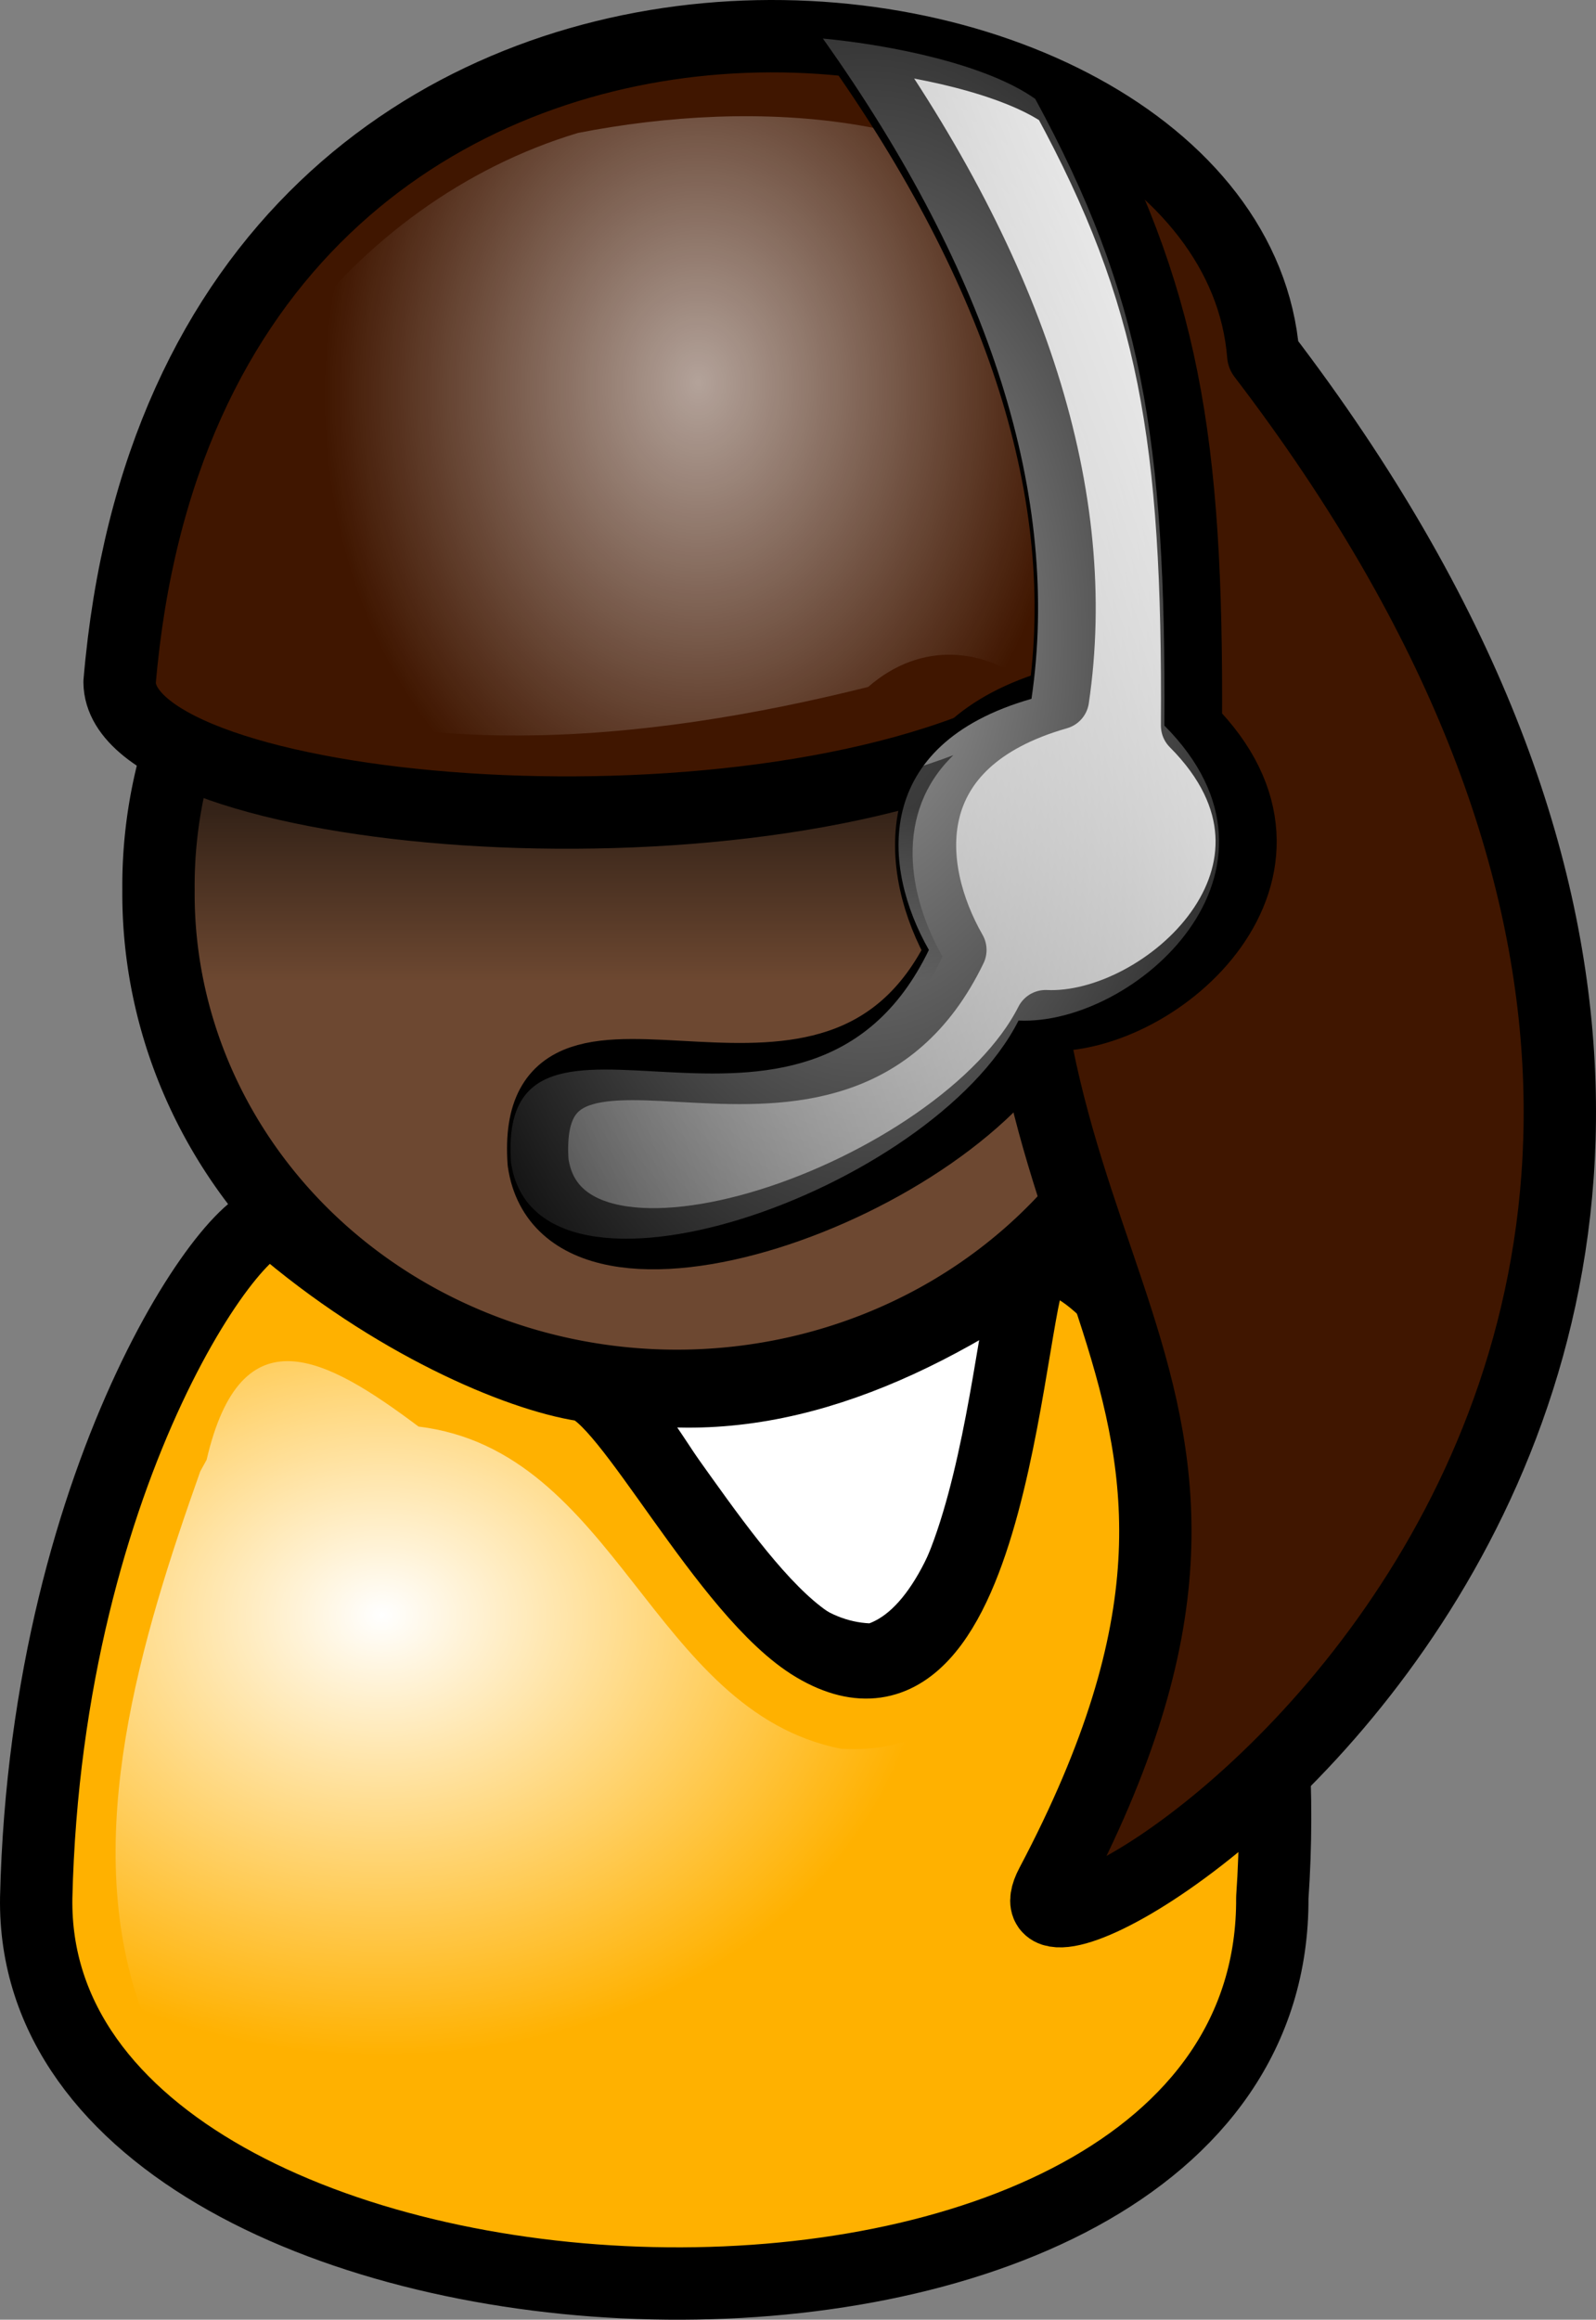 <?xml version="1.0" encoding="UTF-8" standalone="no"?>
<!-- Created with Inkscape (http://www.inkscape.org/) -->
<svg
    xmlns:inkscape="http://www.inkscape.org/namespaces/inkscape"
    xmlns:rdf="http://www.w3.org/1999/02/22-rdf-syntax-ns#"
    xmlns="http://www.w3.org/2000/svg"
    xmlns:sodipodi="http://sodipodi.sourceforge.net/DTD/sodipodi-0.dtd"
    xmlns:cc="http://creativecommons.org/ns#"
    xmlns:xlink="http://www.w3.org/1999/xlink"
    xmlns:dc="http://purl.org/dc/elements/1.1/"
    id="svg43967"
    sodipodi:docname="_svgclean2.svg"
    inkscape:export-filename="/home/Krug/Projekte/Icon-Sets/set2/png/01a.png"
    viewBox="0 0 82.741 120.19"
    sodipodi:version="0.32"
    inkscape:export-xdpi="72.000000"
    version="1.1"
    inkscape:export-ydpi="72.000000"
    inkscape:version="0.48.3.1 r9886"
  >
  <rect x="0" y="0" width="82.741" height="120.19" fill="#808080" stroke="none"/>
  <defs
      id="defs43969"
    >
    <linearGradient
        id="linearGradient44688"
      >
      <stop
          id="stop44689"
          style="stop-color:#ffffff;stop-opacity:.603"
          offset="0"
      />
      <stop
          id="stop44690"
          style="stop-color:#ffffff;stop-opacity:0"
          offset="1"
      />
    </linearGradient
    >
    <radialGradient
        id="radialGradient44678"
        fy="97.584"
        gradientUnits="userSpaceOnUse"
        cy="97.973"
        cx="40.644"
        gradientTransform="matrix(1.122 0 0 .891 -25.805 -3.268)"
        r="25.264"
        inkscape:collect="always"
      >
      <stop
          id="stop44680"
          style="stop-color:#ffffff"
          offset="0"
      />
      <stop
          id="stop44681"
          style="stop-color:#ffffff;stop-opacity:0"
          offset="1"
      />
    </radialGradient
    >
    <radialGradient
        id="radialGradient44701"
        fy="20.454"
        xlink:href="#linearGradient44688"
        gradientUnits="userSpaceOnUse"
        cy="21.037"
        cx="69.988"
        gradientTransform="matrix(.886 0 0 1.129 -25.805 -3.268)"
        r="21.921"
        inkscape:collect="always"
    />
    <radialGradient
        id="radialGradient44705"
        xlink:href="#linearGradient44688"
        gradientUnits="userSpaceOnUse"
        cy="27.943"
        cx="91.907"
        gradientTransform="matrix(.769 0 0 1.301 -25.805 -3.268)"
        r="37.223"
        inkscape:collect="always"
    />
    <linearGradient
        id="linearGradient44706"
        y2="48.757"
        gradientUnits="userSpaceOnUse"
        y1="7.266"
        gradientTransform="matrix(.781 0 0 1.28 -25.805 -3.268)"
        x2="45.601"
        x1="114.54"
        inkscape:collect="always"
      >
      <stop
          id="stop7972"
          style="stop-color:#ffffff"
          offset="0"
      />
      <stop
          id="stop7973"
          style="stop-color:#000000"
          offset="1"
      />
    </linearGradient
    >
    <linearGradient
        id="linearGradient44719"
        y2="65.238"
        gradientUnits="userSpaceOnUse"
        y1="54.408"
        gradientTransform="matrix(1.205 0 0 .83 -25.805 -3.268)"
        x2="43.844"
        x1="43.844"
        inkscape:collect="always"
      >
      <stop
          id="stop976"
          style="stop-color:#000000;stop-opacity:.526"
          offset="0"
      />
      <stop
          id="stop977"
          style="stop-color:#000000;stop-opacity:0"
          offset="1"
      />
    </linearGradient
    >
  </defs
  >
  <sodipodi:namedview
      id="base"
      bordercolor="#666666"
      inkscape:pageshadow="2"
      inkscape:window-y="0"
      pagecolor="#ffffff"
      inkscape:window-maximized="0"
      inkscape:window-width="674"
      inkscape:zoom="3.61"
      inkscape:window-x="0"
      showgrid="false"
      borderopacity="1.0"
      inkscape:current-layer="svg43967"
      inkscape:cx="76.385007"
      inkscape:cy="-882.25303"
      inkscape:window-height="645"
      inkscape:pageopacity="0.0"
  />
  <path
      id="path9383"
      inkscape:connector-curvature="0"
      sodipodi:nodetypes="cccc"
      style="stroke-linejoin:round;fill-rule:evenodd;stroke:#000000;stroke-linecap:round;stroke-width:3.75;fill:#ffffff"
      d="m30.875 71.521c4.75 5.184 7.772 14.471 14.464 14.471 6.477-1.8 7.34-17.207 8.204-20.518-7.34 5.039-14.896 7.919-22.668 6.047z"
  />
  <path
      id="path3713"
      sodipodi:rx="60.94183"
      sodipodi:ry="57.825485"
      style="stroke-linejoin:round;fill-rule:evenodd;stroke:#000000;stroke-linecap:round;stroke-width:8.504;fill:#6d4831"
      sodipodi:type="arc"
      d="m211.22 70.291a60.942 57.825 0 1 1 -121.88 0 60.942 57.825 0 1 1 121.88 0z"
      transform="matrix(.441 0 0 .441 -31.182 15.1)"
      sodipodi:cy="70.290855"
      sodipodi:cx="150.27701"
  />
  <path
      id="path4369"
      inkscape:connector-curvature="0"
      sodipodi:nodetypes="ccssssc"
      style="stroke-linejoin:round;fill-rule:evenodd;stroke:#000000;stroke-linecap:round;stroke-width:3.75;fill:#ffb100"
      d="m1.877 98.328c-0.391 25.193 64.243 28.073 64.083 0 1.54-22.329-9.561-35.025-12.321-32.866-1.401 1.096-1.922 25.436-11.389 19.837-4.603-2.722-9.752-13.177-12.004-13.524-3.399-0.523-9.908-3.275-15.886-8.426-1.568-1.351-11.954 12.539-12.483 34.979z"
  />
  <path
      id="path3720"
      inkscape:connector-curvature="0"
      sodipodi:nodetypes="ccscc"
      style="stroke-linejoin:round;fill-rule:evenodd;stroke:#000000;stroke-linecap:round;stroke-width:3.75;fill:#401600"
      d="m6.2 35.345c0.041 6.904 32.071 9.897 47.002 2.262-3.457 29.151 15.598 33.016 1.307 60.046-4.587 8.678 52.861-24.508 10.981-79.264-1.701-21.378-55.502-27.895-59.29 16.956z"
  />
  <path
      id="path44676"
      style="fill-rule:evenodd;fill:url(#radialGradient44678)"
      inkscape:connector-curvature="0"
      d="m10.383 76.232c-3.078 8.685-6.22 18.943-3.105 27.78 8.37 11.83 25.251 11.99 38.239 10.01 9.095-1.47 18.066-9.06 16.15-19.039 0.091-7.662-1.49-15.542-5.691-22.032-1.085 6.923-3.306 18.268-12.405 17.653-9.809-1.975-11.579-15.438-21.872-16.689-4.794-3.593-9.188-6.012-10.988 1.723l-0.328 0.594z"
  />
  <path
      id="path44699"
      style="fill-rule:evenodd;fill:url(#radialGradient44701)"
      inkscape:connector-curvature="0"
      d="m29.964 6.888c-11.844 3.557-20.472 15.187-20.938 27.469 11.117 5.47 24.426 4.123 35.983 1.236 5.577-4.866 13.221 1.819 10.657 8.246-1.156 15.672 11.195 30.641 4.766 46.268 16.793-14.253 18.973-40.554 7.252-58.651-3.8-5.979-7.34-12.178-10.46-18.425-6.507-7.476-18.209-7.914-27.26-6.143z"
  />
  <path
      id="path7968"
      inkscape:connector-curvature="0"
      sodipodi:nodetypes="cccccccc"
      style="stroke-linejoin:round;fill-rule:evenodd;stroke:#000000;stroke-linecap:round;stroke-width:3.169;fill:url(#linearGradient44706)"
      d="m44.065 1.999c3.521 0.331 8.468 1.327 11.009 3.127 5.516 10.148 6.787 17.57 6.695 32.47 7.488 7.51-1.56 15.562-7.559 15.283-4.492 8.876-25.049 16.084-26.314 7.348-0.751-10.864 15.348 2.073 21.665-11.007-2.43-4.254-2.985-10.638 5.318-13.01 1.535-10.394-2.106-21.976-10.814-34.211z"
  />
  <path
      id="path44704"
      inkscape:connector-curvature="0"
      sodipodi:nodetypes="cccccccc"
      style="fill-rule:evenodd;fill:url(#radialGradient44705)"
      d="m42.66 1.997c3.521 0.331 8.468 1.327 11.01 3.127 5.515 10.148 6.786 17.57 6.694 32.47 7.488 7.51-1.56 15.562-7.559 15.283-4.492 8.877-25.049 16.084-26.314 7.349-0.751-10.865 15.348 2.072 21.665-11.007-2.429-4.255-2.985-10.639 5.319-13.011 1.534-10.394-2.106-21.975-10.815-34.211z"
  />
  <path
      id="path44709"
      style="fill-rule:evenodd;fill:url(#linearGradient44719)"
      inkscape:connector-curvature="0"
      d="m8.802 39.066c-0.756 2.355-1.281 4.785-1.281 7.375 0 14.078 12.014 25.5 26.844 25.5 8.473 0 15.95-3.802 20.875-9.625-0.84-2.6-1.681-5.308-2.25-8.407-5.193 8.538-24.551 15.155-25.781 6.657-0.751-10.865 15.339 2.079 21.656-11-1.799-3.151-2.531-7.446 0.562-10.438-12.653 4.776-32.924 3.818-40.625-0.062z"
  />
</svg
>
